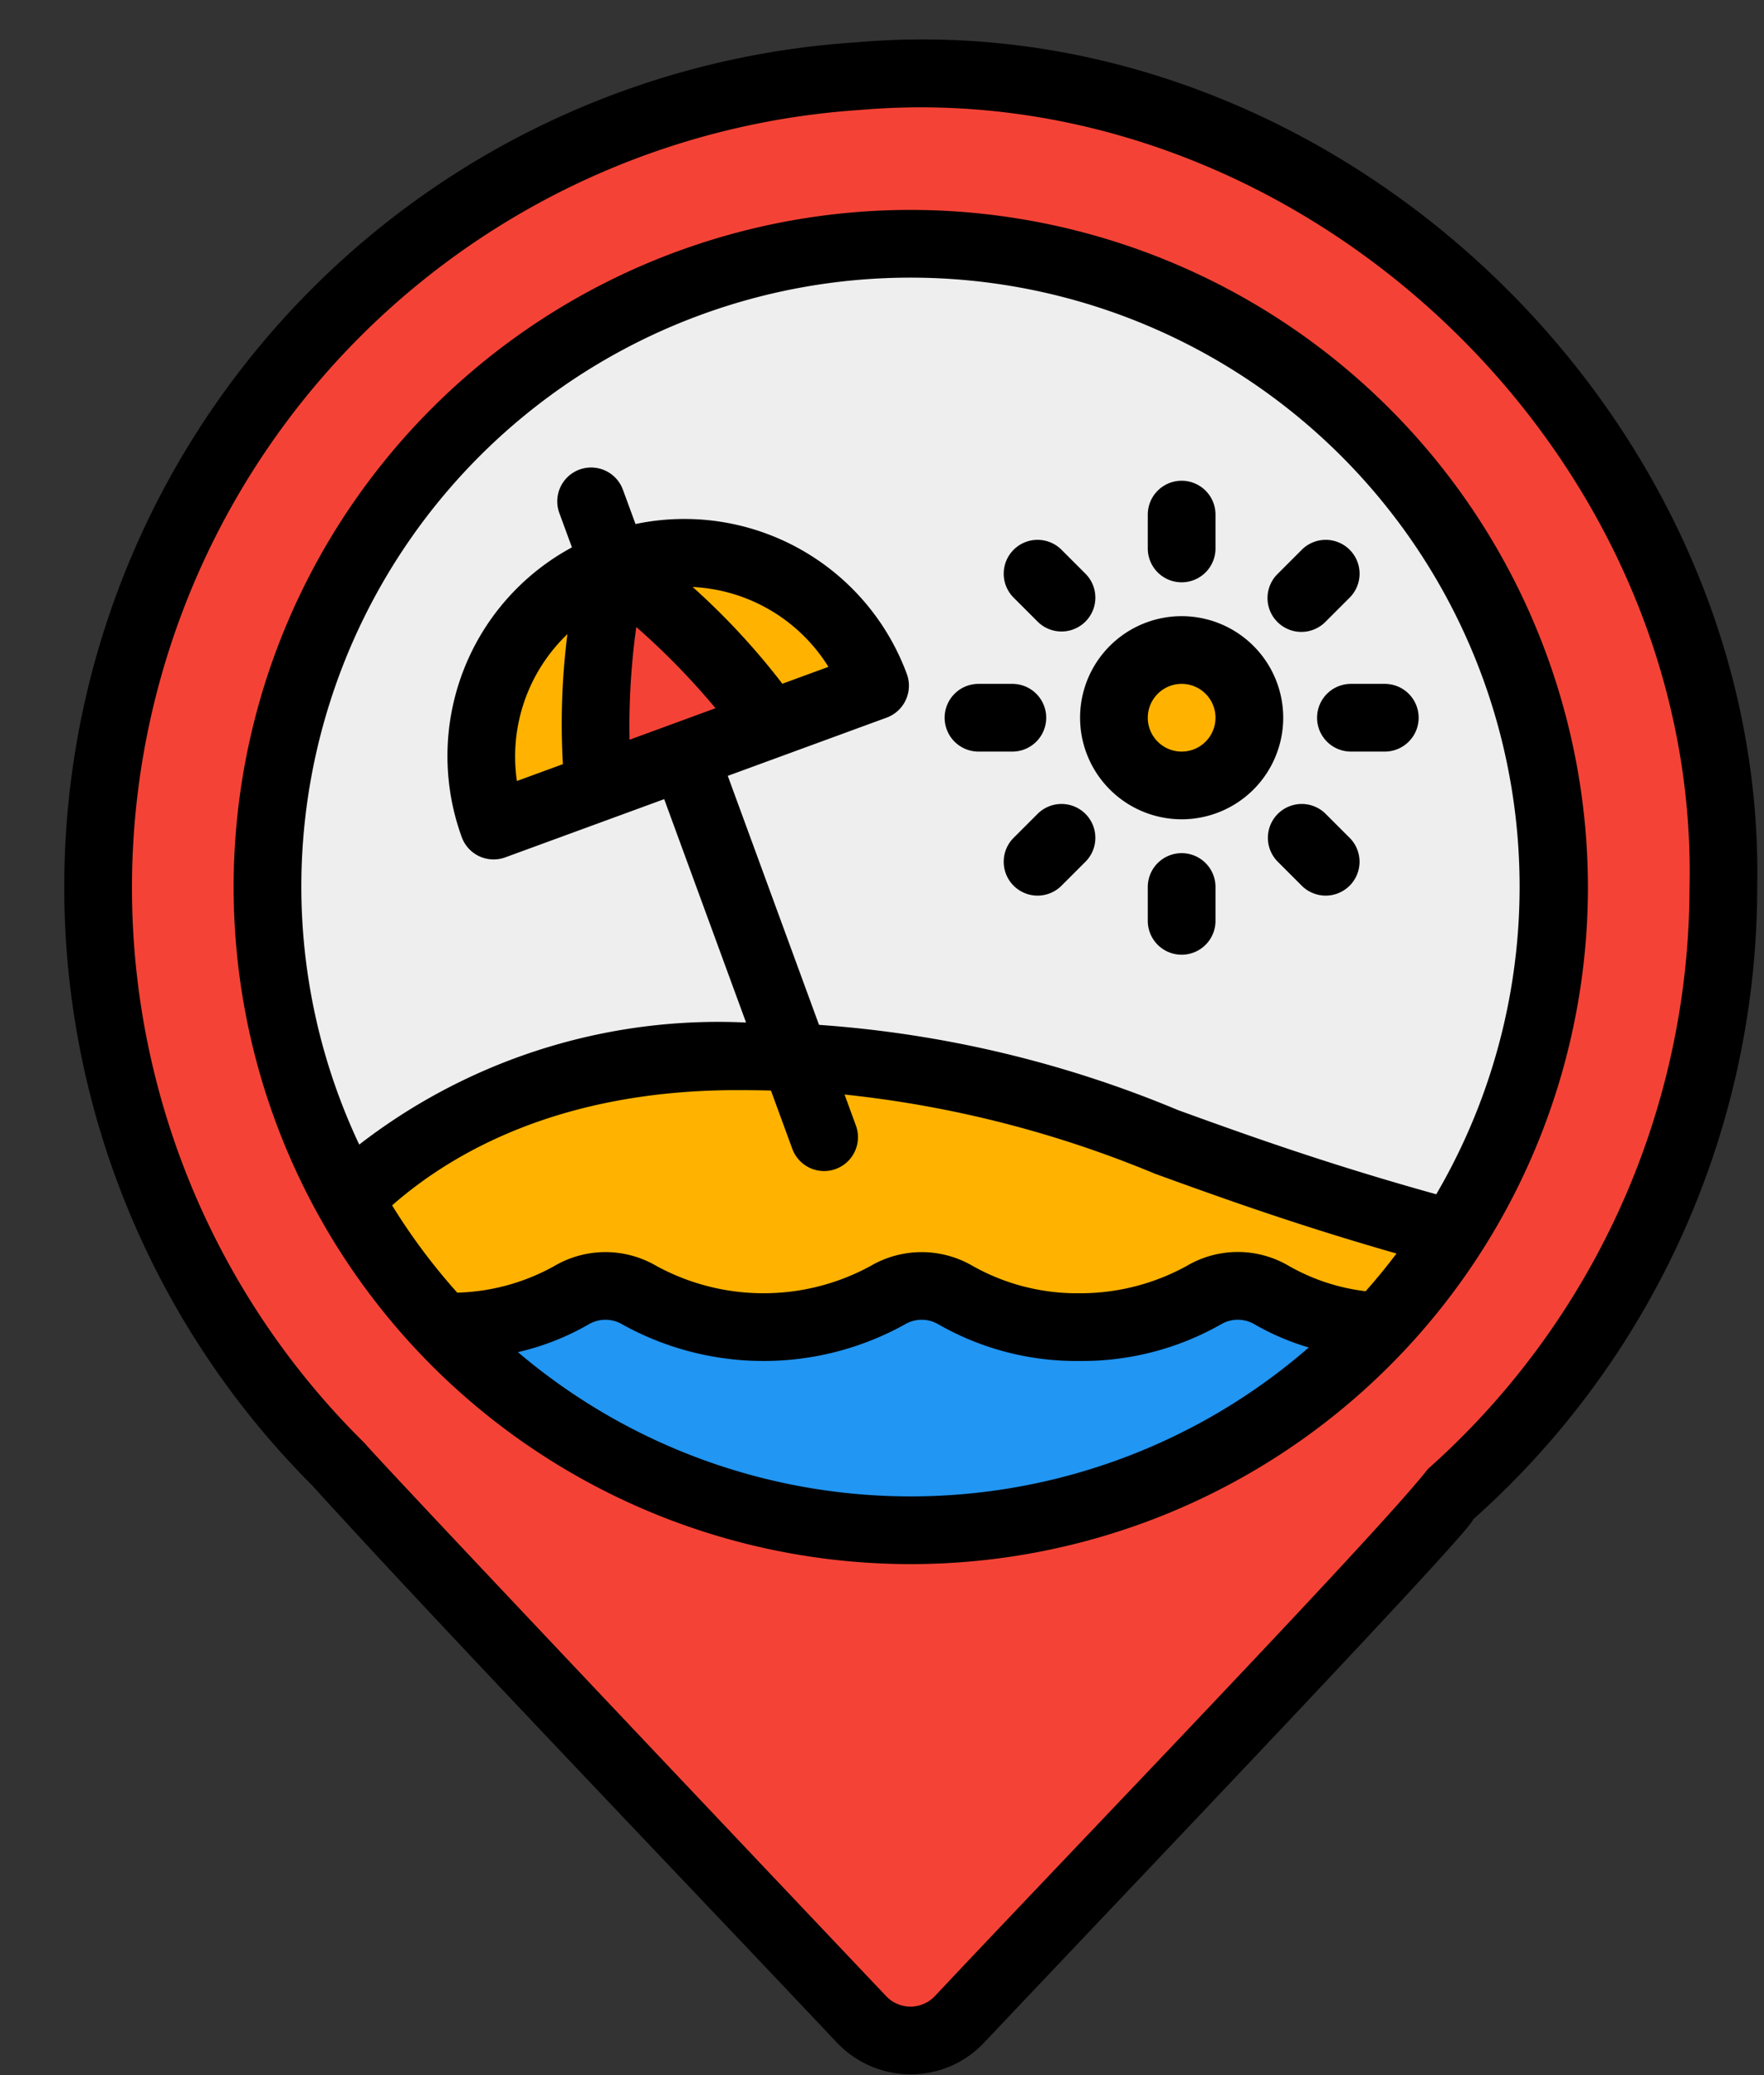 <?xml version="1.0" encoding="UTF-8"?><svg xmlns="http://www.w3.org/2000/svg" xmlns:xlink="http://www.w3.org/1999/xlink" height="61.3" preserveAspectRatio="xMidYMid meet" version="1.0" viewBox="5.1 0.8 52.1 61.3" width="52.1" zoomAndPan="magnify"><rect x="5.1" y="0.8" width="52.1" height="61.3" fill="#333333" stroke="none"/><g data-name="Layer 4"><g id="change1_1"><path d="M56,27A24.001,24.001,0,1,0,15.029,43.971c-.118.017,11.378,12.102,15.513,16.474a1.991,1.991,0,0,0,2.899,0C37.406,56.246,48.17,44.989,47.938,44.938A23.936,23.936,0,0,0,56,27Z" fill="#f44336"/></g><g id="change2_1"><circle cx="32" cy="27" fill="#eee" r="19"/></g></g><g><path d="M23.206,17.461l-.01.049c.016-.006.031-.014.047-.02Z" fill="none"/><g id="change3_1"><path d="M27.828,22.2h0l3.117-1.142a6,6,0,0,0-7.698-3.569l-.004.002A21.38,21.38,0,0,1,27.828,22.2Z" fill="#ffb300"/></g><g id="change3_2"><path d="M23.196,17.51a5.998,5.998,0,0,0-3.518,7.676l3.117-1.142A20.874,20.874,0,0,1,23.196,17.51Z" fill="#ffb300"/></g><g id="change1_2"><path d="M27.828,22.2a21.38,21.38,0,0,0-4.585-4.71c-.016.006-.031.014-.047.02a20.874,20.874,0,0,0-.401,6.534L27.828,22.2Z" fill="#f44336"/></g><g id="change3_3"><circle cx="40" cy="22" fill="#ffb300" r="2"/></g><g id="change4_1"><path d="M45.86,39.98a18.964,18.964,0,0,1-27.7.02h.15a7.27,7.27,0,0,0,3.67-.94,1.958,1.958,0,0,1,2.01,0,7.232,7.232,0,0,0,3.66.94h.04a7.311,7.311,0,0,0,3.62-.94,1.977,1.977,0,0,1,2.02,0,7.232,7.232,0,0,0,3.66.94,7.336,7.336,0,0,0,3.67-.95,1.963,1.963,0,0,1,2,.01A7.054,7.054,0,0,0,45.86,39.98Z" fill="#2196f3"/></g><g id="change3_4"><path d="M47.99,37.25a18.192,18.192,0,0,1-2.13,2.73,7.054,7.054,0,0,1-3.2-.92,1.963,1.963,0,0,0-2-.01,7.336,7.336,0,0,1-3.67.95,7.232,7.232,0,0,1-3.66-.94,1.977,1.977,0,0,0-2.02,0,7.311,7.311,0,0,1-3.62.94h-.04a7.232,7.232,0,0,1-3.66-.94,1.958,1.958,0,0,0-2.01,0,7.27,7.27,0,0,1-3.67.94h-.15a18.16,18.16,0,0,1-2.75-3.76C17.17,34.47,20.73,32,26.87,32,35.71,32,37.8,34.52,47.99,37.25Z" fill="#ffb300"/></g></g><g id="change5_1"><path d="M42.829,19.172a1.0 1,0,0,1,0-1.414l.707-.707a1.0 1,0,1,1,1.414,1.414l-.707.707A1.0 1,0,0,1,42.829,19.172ZM40,18a1.0 1,0,0,0,1-1V16a1,1,0,0,0-2,0v1A1.0 1,0,0,0,40,18Zm0,8a1.0 1,0,0,0-1,1v1a1,1,0,0,0,2,0V27A1.0 1,0,0,0,40,26Zm4-4a1.0 1,0,0,0,1,1h1a1,1,0,0,0,0-2H45A1.0 1,0,0,0,44,22Zm-8.243,2.828-.707.707a1.0 1,0,1,0,1.414,1.414l.707-.707a1.0 1,0,0,0-1.414-1.414Zm8.485,0a1.0 1,0,0,0-1.414,1.414l.707.707a1.0 1,0,1,0,1.414-1.414ZM57,27a25.029,25.029,0,0,1-8.397,18.685c.097.172-9.395,10.116-14.434,15.446a2.967,2.967,0,0,1-2.176.94,3.008,3.008,0,0,1-2.177-.939c-4.413-4.682-11.747-12.322-15.493-16.454a24.999,24.999,0,0,1,16.049-42.626C44.407.812,57.263,12.971,57,27Zm-2,0C55.285,14.065,43.411,2.93,30.499,4.048A23.022,23.022,0,0,0,15.867,43.424c.645.766,15.402,16.333,15.402,16.333a.991.991,0,0,0,1.446 0c3.771-4.019,13.102-13.692,14.559-15.567A23.03,23.03,0,0,0,55,27ZM34,23h1a1,1,0,0,0,0-2H34a1,1,0,0,0,0,2Zm1.757-3.828a1.0 1,0,0,0,1.414-1.414l-.707-.707a1.0 1,0,1,0-1.414,1.414ZM37,22a3,3,0,1,1,3,3A3.003,3.003,0,0,1,37,22Zm2,0a1,1,0,1,0,1-1A1.001,1.001,0,0,0,39,22Zm13,5A20,20,0,1,1,32,7,20.023,20.023,0,0,1,52,27ZM14,27a17.862,17.862,0,0,0,1.71,7.608A17.33,17.33,0,0,1,27.135,31.003L24.717,24.405,20.022,26.125a1.001,1.001,0,0,1-1.283-.595,7.005,7.005,0,0,1,3.253-8.562l-.372-1.015a1.0 1,0,1,1,1.878-.688l.372,1.014a7.005,7.005,0,0,1,8.015,4.433A1.005,1.005,0,0,1,31.29,21.996l-4.695,1.721,2.695,7.355a33.55,33.55,0,0,1,10.604,2.518c2.018.732,4.424,1.596,7.626,2.486A17.991,17.991,0,1,0,14,27ZM46.346,37.826c-2.955-.845-5.214-1.66-7.135-2.357A32.734,32.734,0,0,0,30.044,33.13l.335.916a1.0 1,0,0,1-1.878.688l-.631-1.722Q27.385,33,26.87,33c-5.221,0-8.421,1.851-10.189,3.404a18.073,18.073,0,0,0,1.924,2.578,6.222,6.222,0,0,0,2.865-.786,2.981,2.981,0,0,1,3.023,0,6.607,6.607,0,0,0,6.314.001,2.989,2.989,0,0,1,3.025-.002A6.292,6.292,0,0,0,36.991,39a6.524,6.524,0,0,0,3.167-.812,2.968,2.968,0,0,1,3.013.007,6.011,6.011,0,0,0,2.263.745Q45.912,38.401,46.346,37.826ZM28.207,20.996l1.361-.499a5.011,5.011,0,0,0-4.01-2.359A20.99,20.99,0,0,1,28.207,20.996Zm-4.314-1.676a21.166,21.166,0,0,0-.199,3.33l2.539-.931A21.684,21.684,0,0,0,23.893,19.32Zm-2.034.21a5.005,5.005,0,0,0-1.492,4.339l1.358-.498A21.021,21.021,0,0,1,21.859,19.53ZM32,45a17.907,17.907,0,0,0,11.755-4.399,7.278,7.278,0,0,1-1.6-.683.973.973,0,0,0-.983-.006A8.29,8.29,0,0,1,37.018,41H36.987a8.202,8.202,0,0,1-4.169-1.081.971.971,0,0,0-.997.003,8.597,8.597,0,0,1-8.342-.003.974.974,0,0,0-.994,0,7.6,7.6,0,0,1-2.088.82A17.91,17.91,0,0,0,32,45Z"/></g></svg>